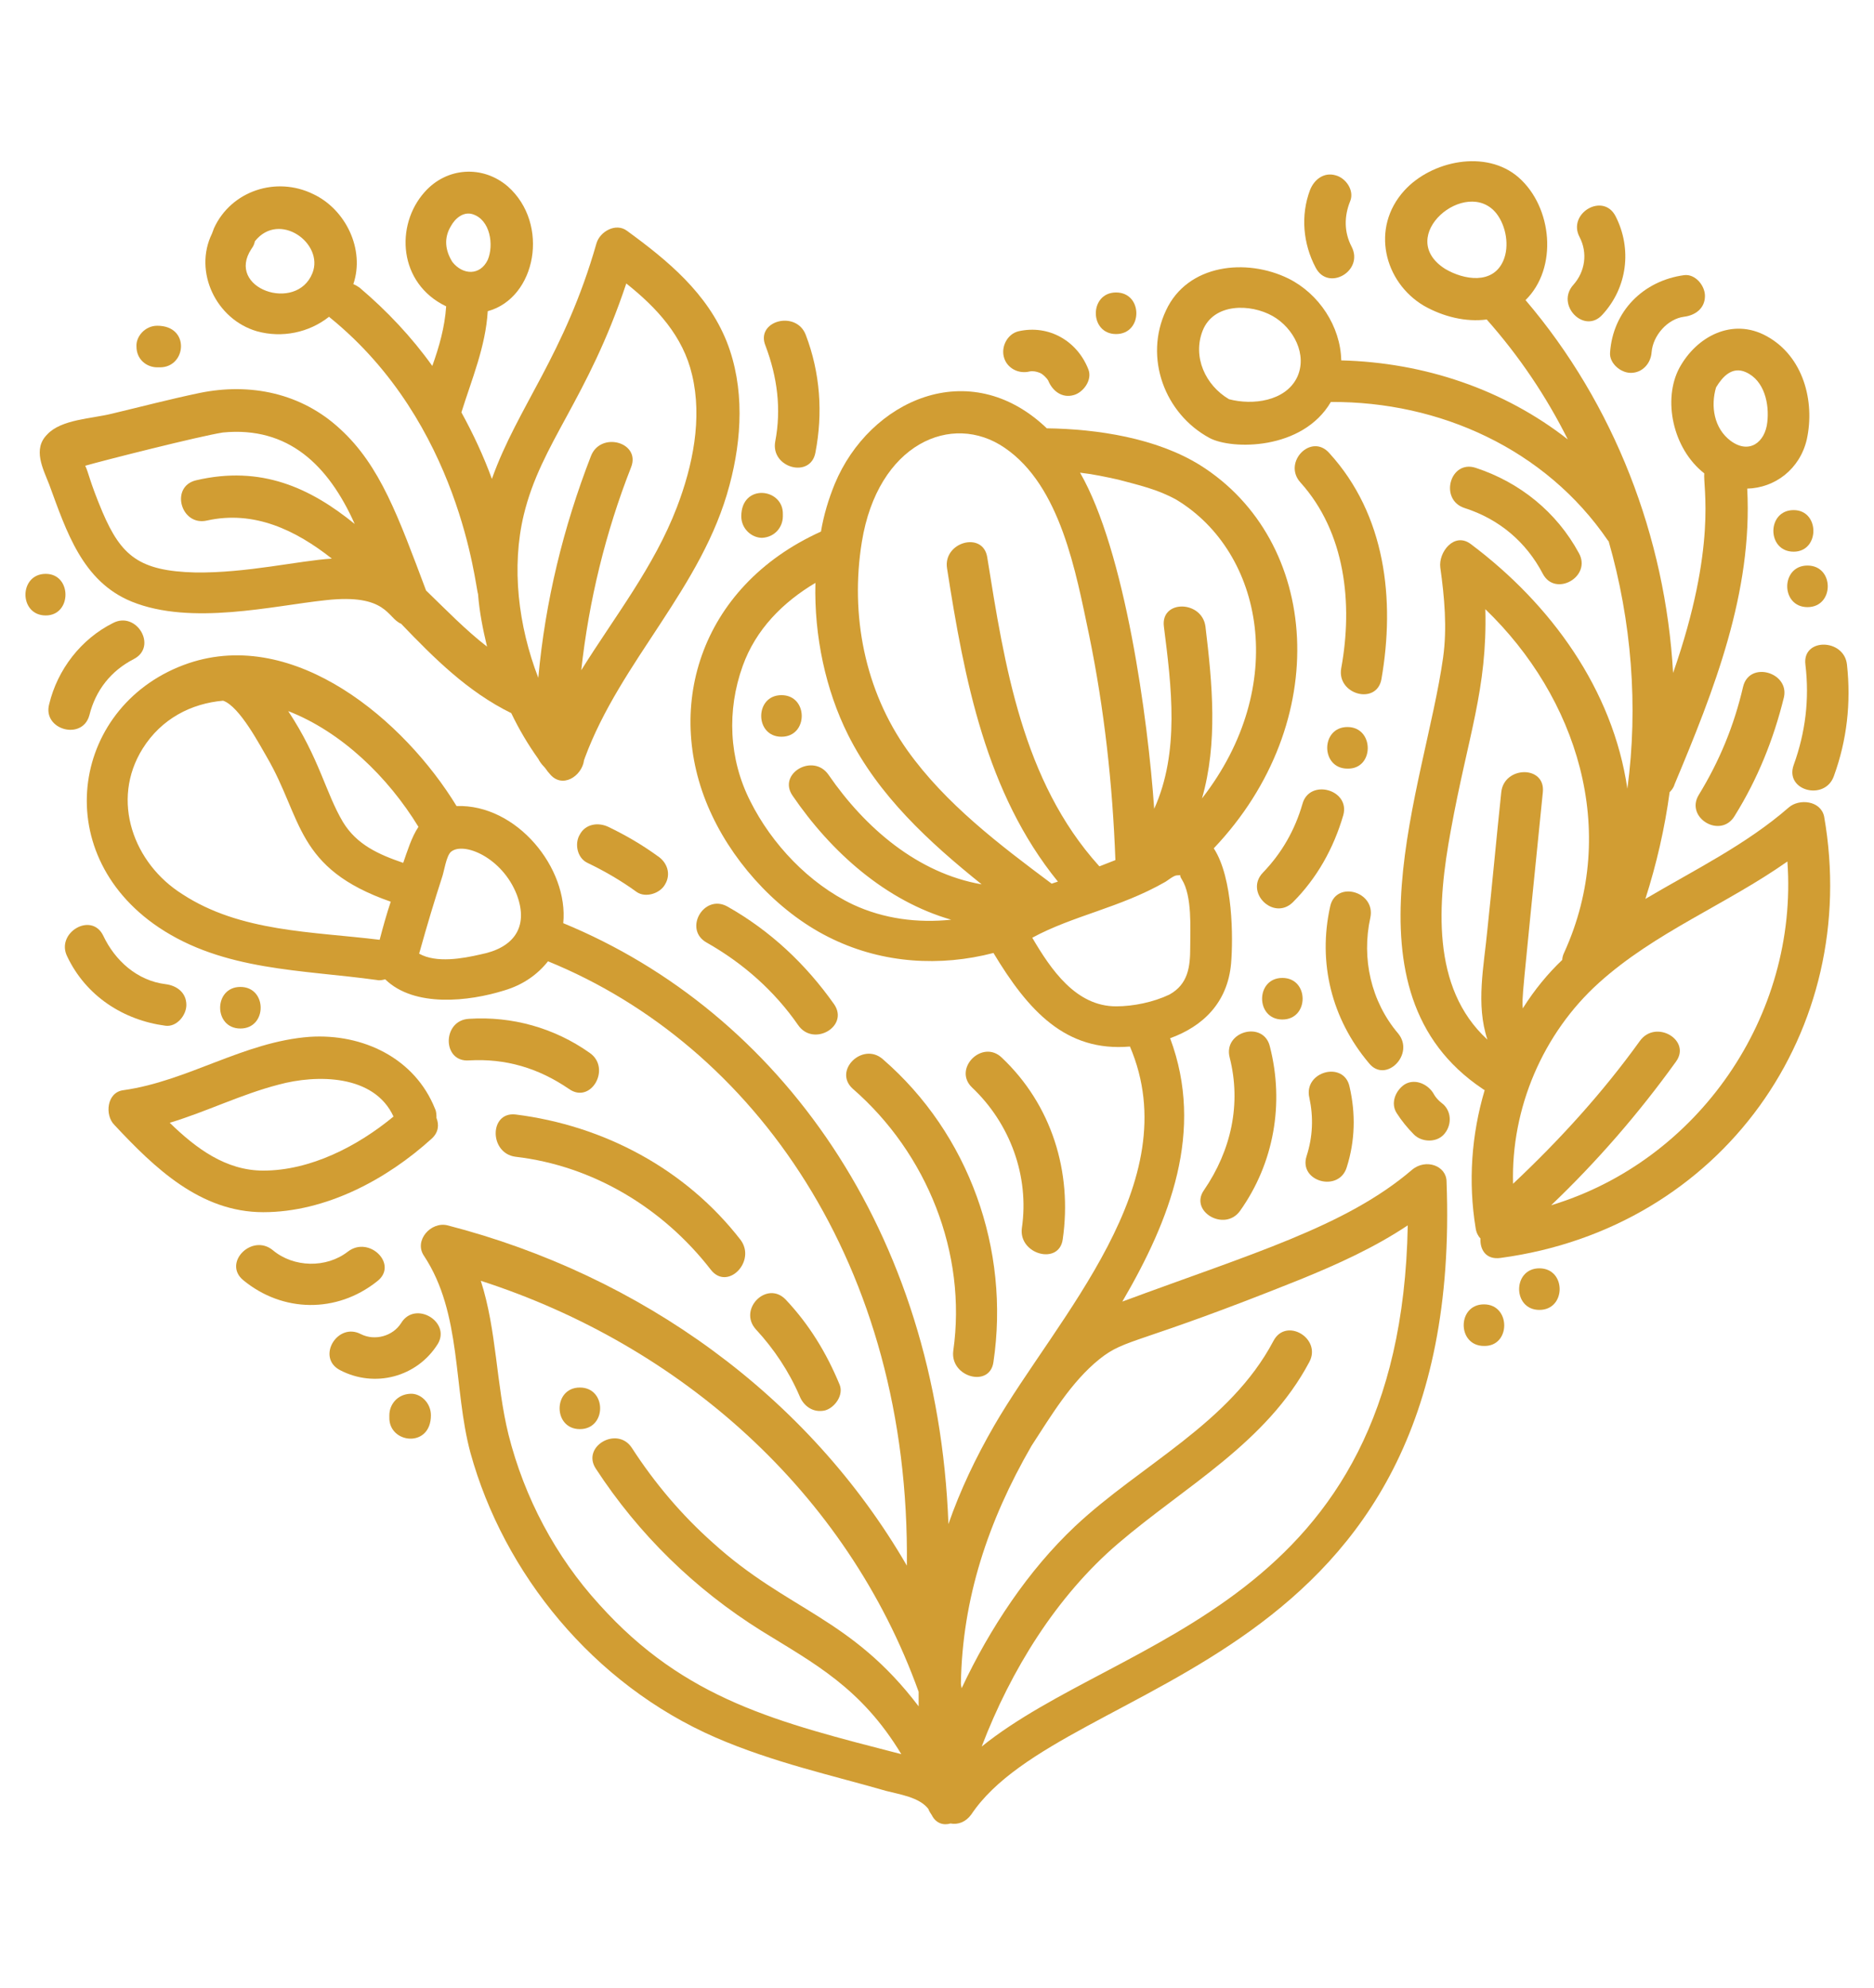 <?xml version="1.0" encoding="UTF-8" standalone="no"?><svg xmlns="http://www.w3.org/2000/svg" xmlns:xlink="http://www.w3.org/1999/xlink" fill="#000000" height="286.8" viewBox="0 0 270.5 286.8" width="270.5"><g fill="#d19d33"><g><path d="M141.7,252c4.2-11,10.8-21.7,19.7-29.3c9.7-8.3,21.4-14.5,27.6-26.2c1.8-3.4-3.4-6.5-5.2-3 c-6.3,11.9-19.1,17.8-28.6,26.7c-6.8,6.4-12.3,14.7-16.4,23.4c0-0.2-0.1-0.4-0.1-0.7c0.2-12.2,3.9-23.4,10.2-34.3 c2.8-4.3,5.7-9.2,9.8-12.5c3.9-3.1,5.1-1.9,29-11.5c5.4-2.2,10.7-4.6,15.5-7.8C202.2,231.9,161.8,235.8,141.7,252L141.7,252z M86.5,231.5c-6.3-6.9-10.8-15.4-13.1-24.5c-1.8-7.3-1.7-15.1-4-22.2c28.8,9.3,52.8,30.4,63.2,59.3c0,0.7,0,1.4,0,2.1 c-9.8-12.9-18.9-13.8-29.7-23.6c-4.5-4-8.4-8.6-11.7-13.7c-2.1-3.2-7.3-0.2-5.2,3c6.2,9.5,14.3,17.4,23.9,23.4 c7.6,4.7,14.4,8.2,20.2,17.8C112.3,248.5,98.9,245.3,86.5,231.5L86.5,231.5z M69.4,137.7c-2.6,0.6-6.4,1.3-8.9-0.1 c1.2-4.3,2.2-7.6,3.3-11c0.3-0.8,0.6-3.1,1.3-3.7c1.8-1.5,7.4,0.8,9.5,6.2C76.4,133.9,74,136.8,69.4,137.7L69.4,137.7z M20.6,108 c2.7-4.3,7-6.5,11.6-6.9c2.4,0.8,5.4,6.6,6.3,8.1c5.2,8.9,4.1,16.1,17.9,20.9c-0.6,1.8-1.1,3.6-1.6,5.5 c-9.7-1.2-20.1-1.1-28.5-6.6C19.3,124.6,15.9,115.5,20.6,108L20.6,108z M60.4,119.3c-1,1.5-1.6,3.5-2.2,5.2 c-3.5-1.2-6.7-2.6-8.7-5.9c-2.5-4.2-3.4-9.2-7.9-16C49.3,105.6,56,112.1,60.4,119.3L60.4,119.3z M161.1,145.2 c-5.8,0-9.4-5.3-12.1-9.9c5.9-3.2,12.6-4.3,19.1-8c0.4-0.2,1.3-1,1.8-1c0.9,0,0.1-0.3,0.7,0.6c1.5,2.4,1.2,7.1,1.2,9.8 c0,2.8-0.3,5.3-3,6.8C166.5,144.6,163.6,145.2,161.1,145.2L161.1,145.2z M123.1,130.5c-6.3-3-11.7-8.7-14.8-14.9 c-3.1-6.1-3.4-13.1-1.1-19.5c1.9-5.3,5.8-9.2,10.5-12c-0.2,7.7,1.5,15.5,4.7,21.9c4.4,8.8,11.7,15.5,19.3,21.6 c-9.2-1.6-16.8-8.1-22.1-15.8c-2.2-3.2-7.4-0.2-5.2,3c5.6,8.2,13.5,15.2,22.9,17.9C132.5,133.2,127.6,132.6,123.1,130.5 L123.1,130.5z M124.4,78.2c2.3-14.2,13-18.8,20.6-13.6c8.1,5.5,10.3,18,12.2,27c2.2,10.7,3.4,21.6,3.8,32.5 c-0.8,0.3-1.5,0.6-2.3,0.9c0,0-0.1-0.1-0.1-0.1c-11-12.2-13.6-28.9-16.1-44.5c-0.6-3.8-6.4-2.2-5.8,1.6c2.5,16,5.6,32.4,16,45.2 c-0.3,0.1-0.6,0.2-0.9,0.3c-7.5-5.6-15.3-11.5-20.8-19.2C124.8,99.6,122.7,88.7,124.4,78.2L124.4,78.2z M169.8,72.1 c12.6,7.6,16.3,26.9,3.7,43.1c2.3-8,1.5-16.5,0.5-24.8c-0.5-3.8-6.5-3.9-6,0c1.1,8.7,2.3,18.1-1.4,26.3 c-0.9-13-4.2-37.2-10.7-48.5c1.8,0.2,3.7,0.6,5.5,1C164.4,70,167.1,70.6,169.8,72.1L169.8,72.1z M203.8,168.8 c-9.6,8.2-23.2,12.1-41.8,19c6.9-11.8,11.9-24.6,6.9-38c4.7-1.7,8.3-5.1,8.8-10.8c0.3-3.6,0.3-12.3-2.5-16.6 c17.3-18.2,15.4-44.4-2-55.3c-6.3-3.9-14.8-5.2-22.1-5.3c-11.2-10.7-25.6-4-30.6,8c-0.9,2.2-1.6,4.5-2,6.9 c-17.7,8-22.9,25.9-15.7,41c3.5,7.4,10,14.3,17.4,17.8c7.3,3.5,15.5,4,23.2,2c5,8.3,10.4,14.3,19.7,13.5 c8.4,19.7-10.5,39-19.6,54.7c-2.6,4.5-4.9,9.3-6.6,14.2c-1.6-42.4-24.5-73.9-55.6-86.7c0.8-7.9-6.7-17.2-15.4-16.9 c-7.5-12.3-23.3-25.8-38.7-20.6c-16.7,5.7-20.5,27.2-4.3,38.1c9.4,6.3,20.7,6.1,31.5,7.6c0.4,0.1,0.8,0,1.2-0.1 c4.2,4.1,12.1,3.2,17.2,1.6c2.7-0.8,4.8-2.3,6.3-4.2c29.7,12.1,52.3,43.8,51.8,87.2c-14.2-24.5-38.4-41.9-66.3-49.1 c-2.4-0.6-4.9,2.2-3.4,4.4c5.5,8.3,4.2,19.1,6.7,28.4c4.8,17.4,17.7,33.4,35.4,41.1c8.3,3.6,17,5.5,24.6,7.7 c1.9,0.5,4.8,0.9,6.1,2.6c0.1,0.3,0.3,0.6,0.5,0.9c0.6,1.2,1.7,1.5,2.7,1.2c1.1,0.2,2.2-0.2,3-1.3c13.5-20.2,71.3-20.2,68.6-91.3 C208.8,168.2,205.8,167.1,203.8,168.8L203.8,168.8z"/><path d="M223.9,173.9c6.6-6.3,12.6-13.2,18-20.7c2.3-3.1-2.9-6.2-5.2-3c-5.4,7.5-11.6,14.3-18.3,20.6 c-0.3-10.9,4.3-21.7,12.4-29c8.1-7.3,18.4-11.3,27.2-17.5C259.6,146.6,245.1,167.5,223.9,173.9L223.9,173.9z M209.4,119.9 c2.5-13.8,5.3-20.4,5-32c13.2,12.7,19.4,31.9,11.4,49.5c-0.2,0.4-0.3,0.8-0.3,1.1c-2.1,2-4,4.3-5.7,7c-0.1-1.8-0.2-0.4,2.9-31.2 c0.4-3.9-5.6-3.8-6,0c-0.7,6.6-1.3,13.2-2,19.8c-0.5,5.3-1.7,10.8,0,15.9C206.5,142.5,207.5,130.2,209.4,119.9L209.4,119.9z M208.6,38.8c-7.4-4.7,3.1-13.4,7.4-8c1.4,1.8,1.9,4.7,1,6.8C215.5,41.1,211.3,40.4,208.6,38.8L208.6,38.8z M187.2,54.5 c-1.7,3.4-6.4,4-9.8,3.1c-3.4-2-5.3-6.1-3.8-9.9c1.6-4,6.9-3.9,10.1-2.1C186.7,47.3,188.8,51.2,187.2,54.5L187.2,54.5z M252,53.7 c2.7,1.2,3.4,4.6,3.1,7.2c-0.3,2.9-2.6,4.7-5.3,2.7c-2.4-1.8-2.9-5-2.1-7.7C248.6,54.4,250,52.8,252,53.7L252,53.7z M258.2,116.5 c-6.2,5.4-13.6,9-20.7,13.2c1.6-5,2.8-10.2,3.5-15.4c0.3-0.3,0.6-0.7,0.7-1.1c5.7-13.6,11.3-27.7,10.5-42.7c4-0.1,7.6-2.8,8.6-7.1 c1.2-5.5-0.5-12-5.8-14.9c-4.9-2.7-10.1,0-12.6,4.6c-2.4,4.5-1,11.6,3.6,15.2c-0.2,1.9,1.9,10.5-4.5,28.8 c-1.1-19.6-8.5-38.8-21.3-53.8c4.7-4.6,3.9-13.4-1-17.7c-4.7-4.1-12.6-2.4-16.5,1.9c-4.9,5.4-2.9,13.2,2.8,16.6 c2.8,1.6,6.1,2.4,9.1,2c4.7,5.3,8.6,11.1,11.7,17.3c-9.2-7.2-20.7-11.1-32.7-11.4c-0.1-4.9-3.2-9.6-7.6-11.8 c-6.1-3-14.6-2.1-17.7,4.6c-3.2,6.8-0.2,14.9,6.3,18.4c3.2,1.7,13.4,1.8,17.5-5.2c15.7-0.1,31,6.8,40,20c0,0,0.1,0.1,0.1,0.1 c3.3,11.5,4.3,23.8,2.7,35.7c-2.1-14.3-11-26.6-22.6-35.3c-2.4-1.8-4.7,1.2-4.4,3.4c0.6,4.3,1,8.7,0.4,13 c-2.6,18.5-15.2,48.2,5.7,62.2c0.1,0.1,0.2,0.1,0.3,0.2c-1.9,6.4-2.4,13.2-1.3,19.9c0.1,0.7,0.4,1.2,0.7,1.5 c-0.1,1.6,0.8,3.1,2.9,2.8c32-4.3,52.1-32.9,46.7-63.7C262.8,115.5,259.7,115.2,258.2,116.5L258.2,116.5z"/></g><path d="M214.2,188.2c-3.9,0-3.9,6,0,6C218.1,194.3,218.1,188.2,214.2,188.2L214.2,188.2z"/><path d="M222.2,183c-3.9,0-3.9,6,0,6C226.1,189,226.1,183,222.2,183L222.2,183z"/><path d="M179,174.7c4.9-6.9,6.4-15.5,4.3-23.7c-0.9-3.8-6.8-2.2-5.8,1.6c1.7,6.7,0.2,13.4-3.7,19.1 C171.6,174.8,176.8,177.8,179,174.7L179,174.7z"/><path d="M127.4,152.8c-2.9-2.5-7.2,1.7-4.3,4.3c10.7,9.3,16.5,23.7,14.5,37.8c-0.5,3.8,5.3,5.4,5.8,1.6 C145.8,180.3,139.9,163.6,127.4,152.8L127.4,152.8z"/><path d="M115.2,147.9c2.2,3.2,7.4,0.2,5.2-3c-4.1-5.8-9.2-10.6-15.4-14.1c-3.4-1.9-6.4,3.3-3,5.2 C107.3,139,111.8,143,115.2,147.9L115.2,147.9z"/><g><path d="M153.4,178.8c1.4-9.7-1.6-19.4-8.8-26.2c-2.8-2.7-7.1,1.6-4.3,4.3c5.5,5.2,8.3,12.8,7.2,20.3 C147,181,152.9,182.6,153.4,178.8L153.4,178.8z"/><path d="M266.6,95.9c-0.4-3.8-6.5-3.9-6,0c0.6,5,0,9.8-1.7,14.5c-1.3,3.7,4.5,5.2,5.8,1.6 C266.6,106.8,267.2,101.4,266.6,95.9L266.6,95.9z"/></g><path d="M260.9,87.6c3.9,0,3.9-6,0-6C257,81.6,257,87.6,260.9,87.6L260.9,87.6z"/><path d="M258.9,73.6c-3.9,0-3.9,6,0,6C262.7,79.6,262.7,73.6,258.9,73.6L258.9,73.6z"/><path d="M251.6,99.1c-1.3,5.6-3.4,10.7-6.4,15.6c-2,3.3,3.2,6.4,5.2,3c3.3-5.3,5.6-11,7.1-17.1 C258.3,97,252.5,95.3,251.6,99.1L251.6,99.1z"/><path d="M231.3,45.4c3.6-3.9,4.3-9.5,1.9-14.2c-1.8-3.5-7-0.4-5.2,3c1.2,2.3,0.8,5-0.9,6.9 C224.5,44,228.7,48.3,231.3,45.4L231.3,45.4z"/><path d="M235.4,53.8c1.7,0,2.9-1.4,3-3c0.2-2.4,2.3-4.8,4.7-5.1c1.6-0.2,3-1.2,3-3c0-1.5-1.4-3.2-3-3 c-5.9,0.8-10.3,5.2-10.7,11.2C232.3,52.4,233.9,53.8,235.4,53.8L235.4,53.8z"/><path d="M195.1,35.6c-1.1-2.1-1.1-4.4-0.2-6.6c0.6-1.5-0.6-3.3-2.1-3.7c-1.7-0.5-3.1,0.6-3.7,2.1 c-1.4,3.7-1,7.8,0.8,11.2C191.7,42.1,196.9,39.1,195.1,35.6L195.1,35.6z"/><path d="M148.6,53.6c0.5-0.1,1,0,1.5,0.2c0.5,0.2,1.1,0.9,1.2,1.1c0.6,1.5,2,2.6,3.7,2.1c1.4-0.4,2.7-2.2,2.1-3.7 c-1.6-4.1-5.7-6.5-10.1-5.5c-1.6,0.4-2.5,2.2-2.1,3.7C145.3,53.1,147,54,148.6,53.6L148.6,53.6z"/><path d="M161.1,48.2c3.9,0,3.9-6,0-6C157.2,42.2,157.2,48.2,161.1,48.2L161.1,48.2z"/><path d="M187.7,69.6c6.5,7.2,7.6,17.5,5.9,26.8c-0.7,3.8,5.1,5.4,5.8,1.6c2-11.5,0.6-23.7-7.5-32.6 C189.3,62.4,185.1,66.7,187.7,69.6L187.7,69.6z"/><path d="M188,116c-1.1,3.8-3,7.1-5.7,9.9c-2.7,2.8,1.5,7,4.3,4.3c3.5-3.5,5.9-7.8,7.3-12.6 C194.9,113.9,189,112.3,188,116L188,116z"/><path d="M201.8,149.1c-3.9-4.6-5.3-10.8-4-16.7c0.8-3.8-5-5.4-5.8-1.6c-1.8,8.1,0.2,16.2,5.6,22.6 C200,156.4,204.3,152.1,201.8,149.1L201.8,149.1z"/><path d="M194.5,104.9c-3.9,0-3.9,6,0,6C198.4,111,198.4,104.9,194.5,104.9L194.5,104.9z"/><path d="M206.8,157.6c-0.9-1.3-2.7-2-4.1-1.1c-1.3,0.9-2,2.7-1.1,4.1c0.7,1.1,1.6,2.2,2.5,3.1c1.1,1.1,3.2,1.2,4.3,0 c1.1-1.2,1.2-3.1,0-4.3C207.5,158.7,207.2,158.3,206.8,157.6L206.8,157.6z"/><path d="M194.4,168.4c1.2-3.8,1.3-7.7,0.4-11.6c-0.8-3.8-6.7-2.2-5.8,1.6c0.6,2.8,0.5,5.6-0.4,8.4 C187.4,170.5,193.3,172.1,194.4,168.4L194.4,168.4z"/><path d="M185.1,141.1c-3.9,0-3.9,6,0,6C189,147.1,189,141.1,185.1,141.1L185.1,141.1z"/><path d="M222.7,82.8c1.8,3.4,7.1,0.4,5.2-3c-3.2-5.9-8.5-10.2-14.9-12.3c-3.7-1.2-5.3,4.6-1.6,5.8 C216.4,74.9,220.3,78.2,222.7,82.8L222.7,82.8z"/><path d="M74.4,166.9c11.2,1.3,21.3,7.4,28.2,16.3c2.4,3.1,6.6-1.2,4.3-4.3c-7.9-10.2-19.7-16.5-32.5-18.1 C70.6,160.4,70.6,166.4,74.4,166.9L74.4,166.9z"/><path d="M119.1,203.5c1.4-0.4,2.7-2.2,2.1-3.7c-1.9-4.6-4.4-8.7-7.8-12.3c-2.7-2.8-6.9,1.4-4.3,4.3 c2.6,2.8,4.8,6.1,6.3,9.6C116,202.9,117.4,203.9,119.1,203.5L119.1,203.5z"/><path d="M56.8,161.1c-5.2,4.3-12,7.8-18.8,7.8c-5.4,0-9.7-3.2-13.5-6.9c5.3-1.6,10.3-4.1,15.7-5.5 C45.7,155,54,155,56.8,161.1L56.8,161.1z M62.3,164.3c1-0.9,1.1-2,0.7-3c0-0.4,0-0.9-0.2-1.3c-2.9-7.3-10.4-10.9-18.1-10.4 c-9.5,0.7-17.6,6.4-26.9,7.7c-2.4,0.3-2.7,3.6-1.3,5c5.8,6.2,12.4,12.6,21.5,12.6C47,174.9,55.8,170.2,62.3,164.3L62.3,164.3z"/><path d="M85.1,151.9c-5.1-3.6-11.2-5.3-17.4-4.9c-3.9,0.2-3.9,6.3,0,6c5.3-0.3,10,1.1,14.4,4.1 C85.3,159.4,88.3,154.1,85.1,151.9L85.1,151.9z"/><path d="M50.2,180.6c-3.1,2.4-7.8,2.3-10.8-0.2c-3-2.5-7.3,1.8-4.3,4.3c5.7,4.7,13.5,4.8,19.3,0.2 C57.6,182.5,53.3,178.2,50.2,180.6L50.2,180.6z"/><path d="M57.9,190.9c-1.2,1.9-3.8,2.6-5.8,1.6c-3.4-1.8-6.5,3.4-3,5.2c5,2.6,11.1,1,14.1-3.8 C65.1,190.7,59.9,187.6,57.9,190.9L57.9,190.9z"/><path d="M59.2,201.1c-1.9,0.1-3,1.6-3,3.1c0,0.1,0,0.2,0,0.3c-0.1,3.8,6,4.5,6-0.3C62.2,202.4,60.7,201,59.2,201.1 L59.2,201.1z"/><path d="M26.9,145c0-1.8-1.4-2.8-3-3c-4.1-0.5-7.3-3.4-9-7c-1.7-3.5-6.9-0.4-5.2,3c2.7,5.7,8.1,9.2,14.2,10 C25.5,148.2,26.9,146.5,26.9,145L26.9,145z"/><path d="M34.7,142.4c-3.9,0-3.9,6,0,6C38.6,148.4,38.6,142.4,34.7,142.4L34.7,142.4z"/><path d="M32.2,62.4c9.4-0.9,15.2,4.7,19,13.2c-6.4-5.2-13.5-8.5-22.9-6.3c-3.8,0.9-2.2,6.7,1.6,5.8 c6.8-1.5,12.8,1.4,18,5.5c-4.8,0.3-12.3,2.1-19.7,2c-8.1-0.2-10.7-2.4-13.4-8.7c-1.9-4.5-2-5.7-2.5-6.7 C14.7,66.5,28.9,62.9,32.2,62.4L32.2,62.4z M75.6,74.3c2.5-10.4,9.2-16.6,14.8-33.4c4.4,3.5,8.2,7.6,9.5,13.2 c1.5,6.3,0.1,13.1-2.2,19.1c-3.3,8.6-9,15.8-13.8,23.5c1.1-10,3.5-19.9,7.2-29.3c1.4-3.6-4.4-5.2-5.8-1.6c-4,10.3-6.6,21-7.6,32 C74.8,90.3,73.8,81.8,75.6,74.3L75.6,74.3z M45.1,39.4c-2.3,5.8-12.6,2.2-8.8-3.5c0.3-0.4,0.4-0.7,0.5-1.1 C40.3,30.4,46.8,35.1,45.1,39.4L45.1,39.4z M65.1,32.6c0.6-1.1,1.8-2.1,3.1-1.7c2.6,0.8,3.1,4.5,2.2,6.6c-1.1,2.3-3.6,2.2-5.1,0.3 C64.3,36.2,64,34.4,65.1,32.6L65.1,32.6z M19,86.8c8.6,3.5,20.4,0.6,28-0.2c8.9-1,8.9,2.6,10.9,3.4c4.8,5,9.6,9.8,15.9,12.9 c1.1,2.3,2.4,4.5,3.9,6.6c0.2,0.4,0.5,0.8,0.8,1.1c0.3,0.3,0.5,0.7,0.8,1c1.8,2.3,4.7,0.4,5-1.9c0-0.1,0.1-0.2,0.1-0.3 c5.2-14.1,17-24.6,20.9-39.4c1.8-6.7,2.2-14.1-0.4-20.7c-2.8-7-8.5-11.7-14.4-16c-1.6-1.2-3.9,0.1-4.4,1.8 c-4.6,16.1-11.4,23.6-15.1,34c-1.2-3.3-2.7-6.5-4.4-9.6c1.5-4.8,3.5-9.5,3.8-14.6c7-1.9,9-12.6,2.9-18c-3.6-3.1-8.8-2.8-12,0.8 c-4.3,4.8-3.8,13.2,3.1,16.5c-0.2,3-1,5.8-2,8.6c-3-4.2-6.6-8-10.5-11.3c-0.3-0.2-0.6-0.4-0.9-0.5c1.7-5-1.1-10.8-5.8-13 c-5.3-2.6-11.8-0.5-14.3,4.9c-0.1,0.3-0.2,0.5-0.3,0.8c-2.7,5.5,0.6,12.4,6.5,14.1c3.6,1,7.5,0.2,10.4-2.1c0,0,0.1,0.1,0.1,0.1 c18.9,15.3,21,38.9,21.4,39.9c0.2,2.6,0.7,5.1,1.3,7.6c-3.1-2.4-5.9-5.3-8.8-8.1c-4-10.6-6.6-18-12.4-23.3 c-5.6-5.2-13-6.7-20.3-5.2c-4.3,0.9-8.5,2-12.7,3c-2.8,0.7-7.3,0.8-9.3,3c-2.1,2.1-0.6,4.9,0.3,7.2C9.6,76.7,11.9,83.9,19,86.8 L19,86.8z"/><path d="M111.9,63.7c-0.7,3.8,5.1,5.4,5.8,1.6c1.1-5.7,0.7-11.5-1.4-17c-1.4-3.6-7.3-2-5.8,1.6 C112.2,54.4,112.8,59,111.9,63.7L111.9,63.7z"/><path d="M110,77.6c1.9-0.1,3-1.6,3-3.1c0-0.1,0-0.2,0-0.3c0.1-3.8-6-4.5-6,0.3C107,76.3,108.5,77.6,110,77.6L110,77.6z"/><path d="M87.8,119.3c-1.5-0.7-3.3-0.4-4.1,1.1c-0.8,1.3-0.4,3.4,1.1,4.1c2.5,1.2,4.9,2.6,7.1,4.2 c1.3,0.9,3.4,0.2,4.1-1.1c0.9-1.5,0.3-3.2-1.1-4.1C92.7,121.9,90.3,120.5,87.8,119.3L87.8,119.3z"/><g><path d="M12.9,103.2c0.9-3.6,3.1-6.4,6.4-8.1c3.5-1.8,0.4-7-3-5.2c-4.6,2.3-8,6.7-9.2,11.7 C6.1,105.3,11.9,106.9,12.9,103.2L12.9,103.2z"/><path d="M6.6,82.8c-3.9,0-3.9,6,0,6C10.4,88.8,10.4,82.8,6.6,82.8L6.6,82.8z"/></g><path d="M22.7,53c0.1,0,0.3,0,0.4,0c3.8,0,4.4-6-0.4-6c-1.8,0-3.1,1.6-3,3C19.7,51.9,21.2,53,22.7,53L22.7,53z"/><path d="M83.7,200.2c-3.9,0-3.9,6,0,6C87.6,206.2,87.6,200.2,83.7,200.2L83.7,200.2z"/><path d="M112.8,100.3c-3.9,0-3.9,6,0,6C116.7,106.3,116.7,100.3,112.8,100.3L112.8,100.3z"/></g></svg>